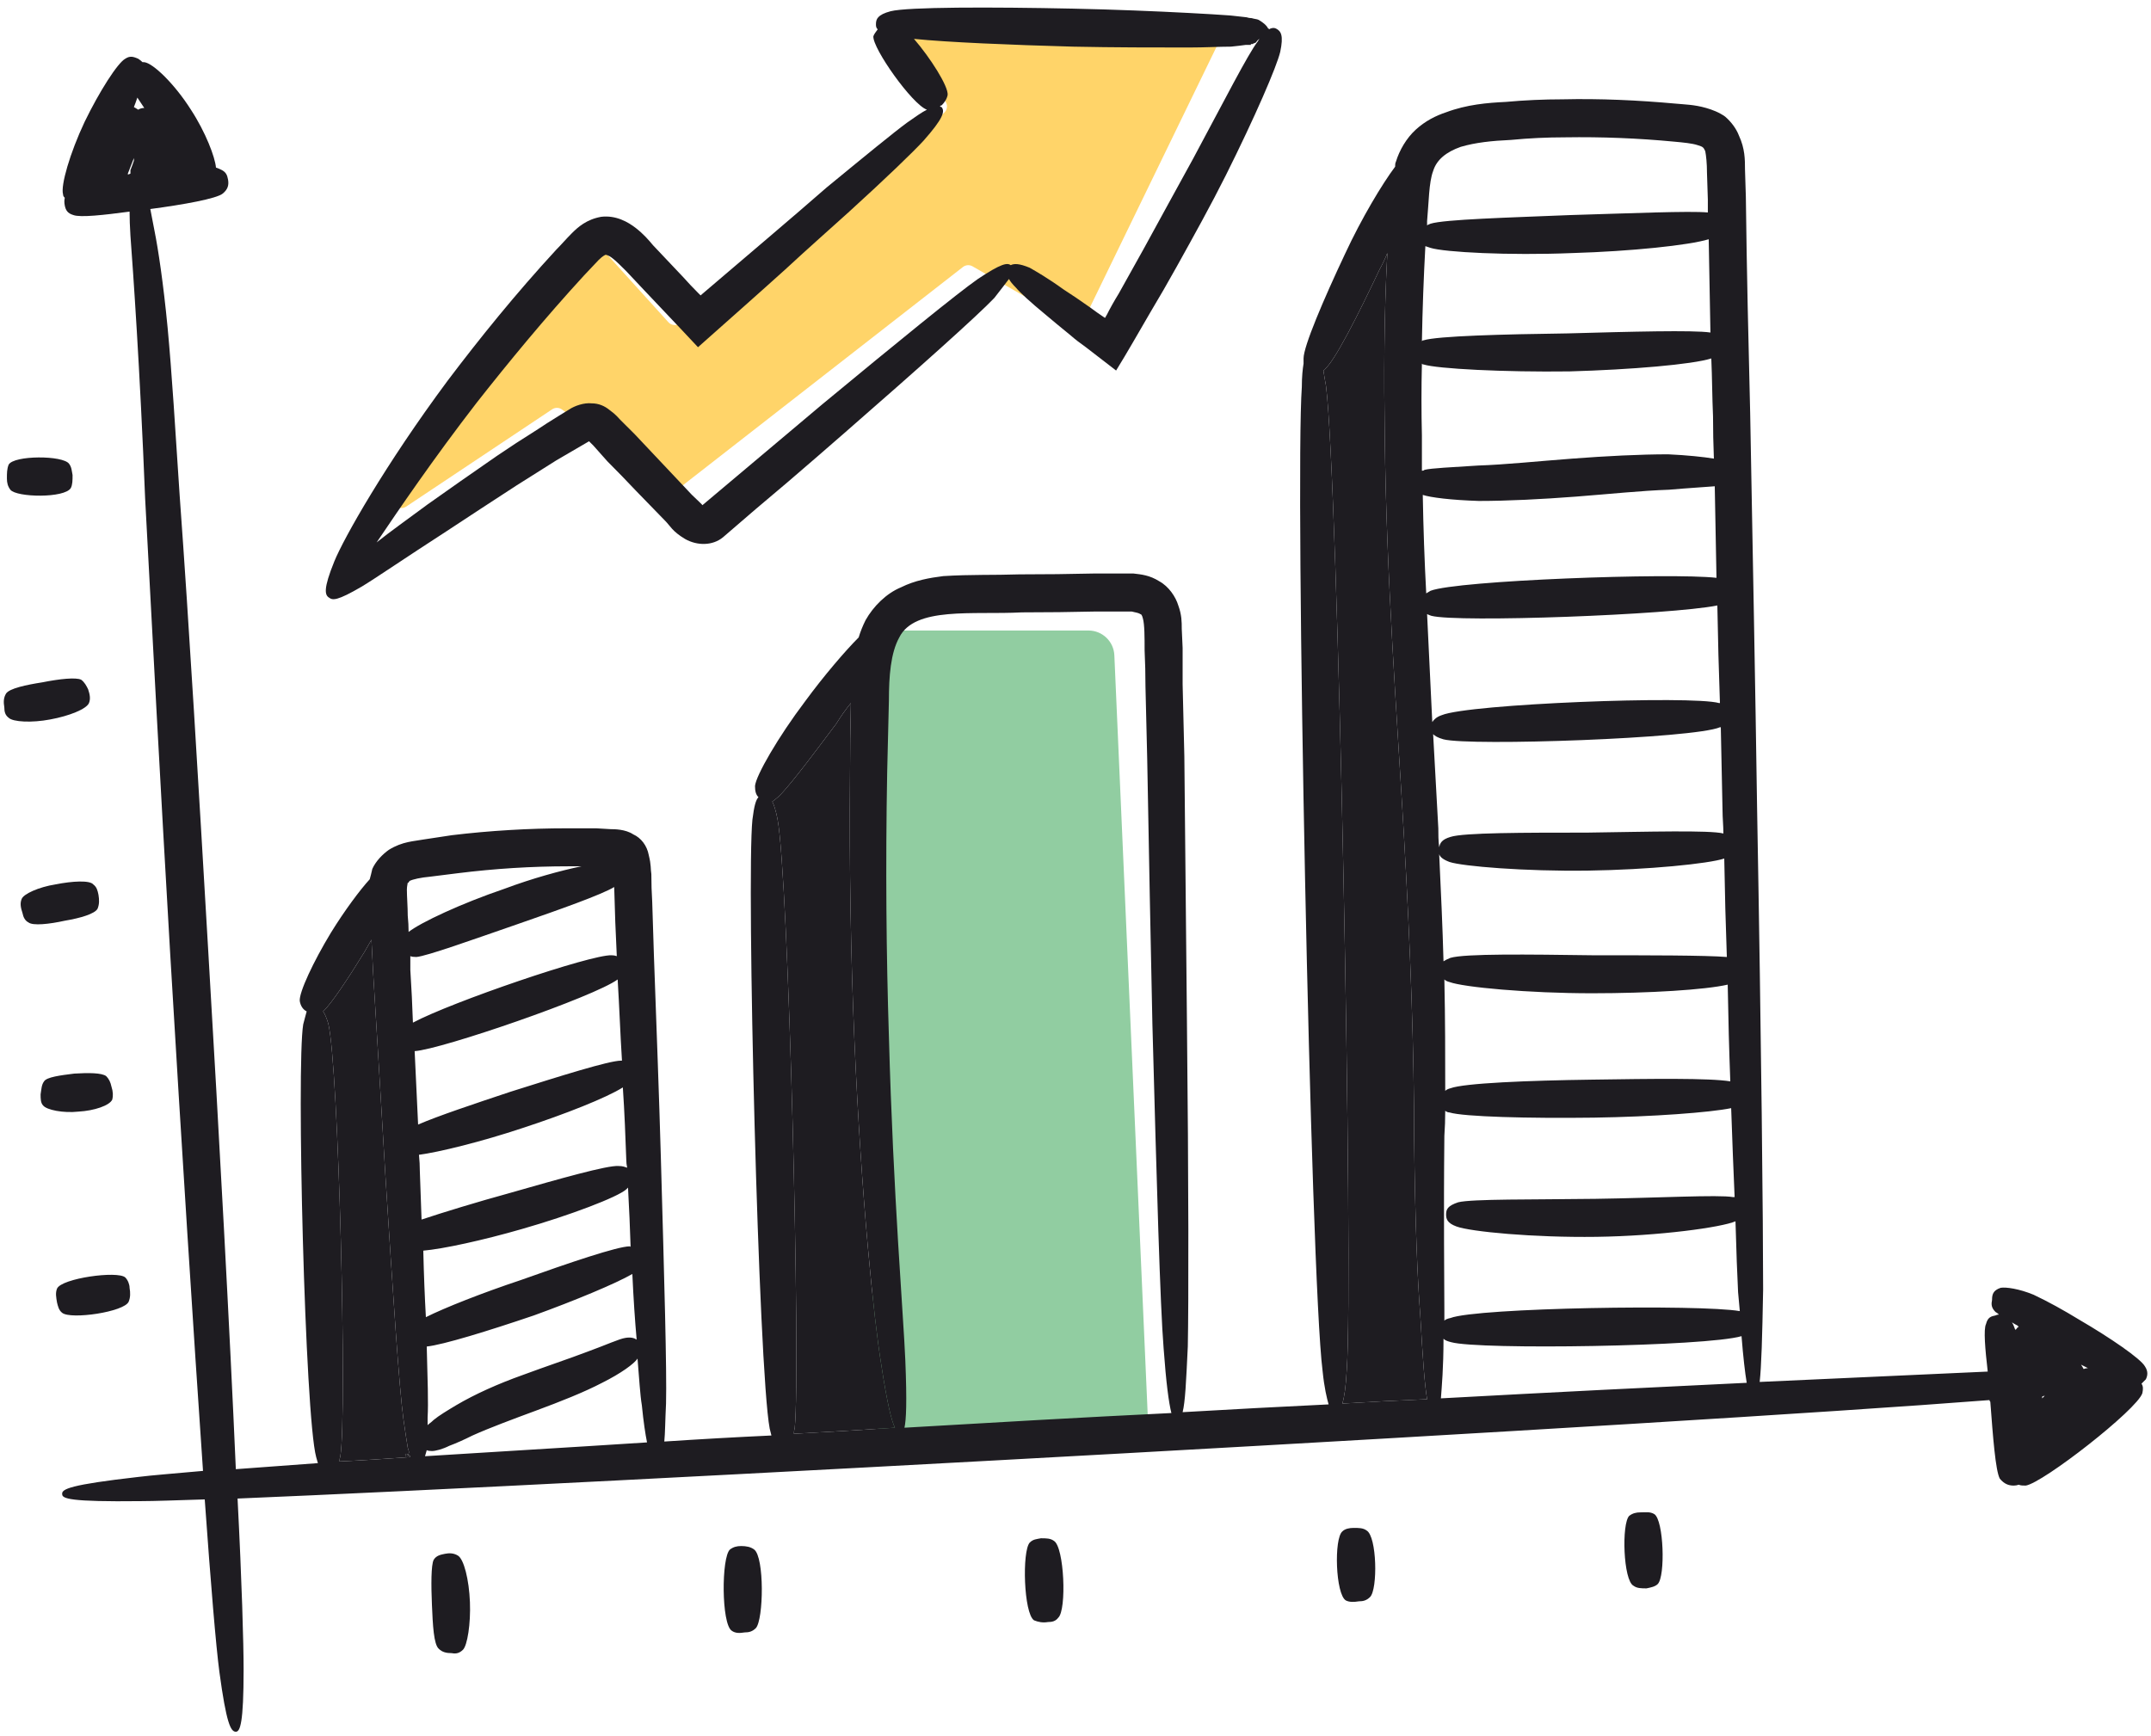 <svg width="249" height="201" viewBox="0 0 249 201" fill="none" xmlns="http://www.w3.org/2000/svg">
<g clip-path="url(#clip0_56_61690)">
<path d="M140.403 3H104.979C104.159 3 103.687 3.933 104.174 4.593L109.429 11.725C109.748 12.158 109.667 12.765 109.247 13.1L78.735 37.415C78.322 37.744 77.724 37.695 77.37 37.303L69.304 28.389C68.886 27.926 68.15 27.956 67.77 28.451L45.683 57.205C44.994 58.102 46.09 59.273 47.031 58.646L63.915 47.39C64.266 47.156 64.726 47.167 65.065 47.419L77.389 56.548C77.75 56.815 78.245 56.809 78.599 56.533L111.469 30.914C111.79 30.664 112.231 30.633 112.583 30.837L124.07 37.463C124.573 37.753 125.216 37.556 125.469 37.034L141.302 4.437C141.625 3.773 141.141 3 140.403 3Z" fill="#FFD469"/>
<path d="M104 73H126C127.606 73 128.927 74.264 128.997 75.868L132.862 163.868C132.937 165.575 131.574 167 129.865 167H104C102.343 167 101 165.657 101 164V76C101 74.343 102.343 73 104 73Z" fill="#91CDA1"/>
<path fill-rule="evenodd" clip-rule="evenodd" d="M248.4 159.7C248.2 159.9 248.033 160.067 247.9 160.2C248.1 160.5 248.1 160.8 248 161.3C247.4 163.2 236.5 171.7 234.5 172C234.2 172 233.9 172 233.7 171.9C233.5 171.967 233.3 172 233.1 172C232.5 172 232 171.8 231.5 171.2C231 170.3 230.7 166.3 230.4 162.3C230.333 162.234 230.3 162.167 230.3 162.1C193.1 165 68.7 171.8 27.5 173.5C28 183.2 28.2 190.3 28.2 193.3C28.2 199.5 27.8 200.5 27.3 200.5C26.7 200.5 26.2 199.5 25.4 193.6C25 190.6 24.4 183.4 23.7 173.6C20.4 173.7 17.9 173.8 16.3 173.8C8 173.9 7.2 173.5 7.2 173C7.1 172.4 8.1 171.9 16 171C17.6 170.8 20.2 170.6 23.5 170.3C22.4 154.3 21 132.4 19.7 110.4C18.6 91.6 17.6 72.8 16.8 57.7C16.2 42.6 15.4 31.3 15.1 27.3C15.033 26.234 15 25.3 15 24.5C12 24.9 9.3 25.2 8.5 24.9C7.8 24.7 7.6 24.3 7.5 23.8C7.433 23.467 7.433 23.167 7.5 22.9C7.4 22.8 7.3 22.7 7.3 22.5C7 21.5 8.1 17.7 9.8 14.1C11.5 10.6 13.6 7.3 14.5 6.8C15.1 6.4 15.5 6.6 16 6.8C16.2 6.934 16.367 7.067 16.5 7.2C16.567 7.2 16.633 7.2 16.7 7.2C17.7 7.3 20.2 9.7 22.1 12.7C23.8 15.3 24.9 18.2 25 19.4C25.2 19.467 25.367 19.534 25.5 19.6C26.2 19.9 26.3 20.3 26.4 20.8C26.5 21.4 26.4 21.9 25.8 22.4C25.1 23 21.2 23.7 17.4 24.2C17.533 24.934 17.7 25.8 17.9 26.8C18.3 28.8 18.9 32.7 19.4 37.9C19.9 43.2 20.3 49.8 20.8 57.4C21.9 72.5 23 91.2 24.1 110C25.4 132 26.6 154 27.3 170.1C30.1 169.9 33.267 169.667 36.8 169.4C36.733 169.2 36.667 168.967 36.6 168.7C35.3 163.9 34.3 123.4 35.1 118.6C35.3 117.9 35.4 117.4 35.5 117.1C35.1 116.9 34.8 116.5 34.7 115.9C34.6 114.9 36.3 111.3 38.3 108C39.9 105.4 41.7 103 42.8 101.8C42.9 101.4 43 101.1 43.1 100.6C43.5 99.7 44.3 98.9 45 98.4C46.6 97.4 48 97.4 49 97.2L52.3 96.7C54.5 96.434 56.733 96.234 59 96.1C61.2 95.967 63.433 95.9 65.7 95.9H69L70.7 96C71.1 96 72.4 96 73.3 96.6C74.2 97 74.9 97.9 75.1 99C75.4 100.2 75.3 100.6 75.4 101.2C75.4 102.267 75.433 103.334 75.5 104.4C75.567 106.534 75.633 108.634 75.7 110.7C76 119 76.3 126.9 76.5 134C76.9 148.1 77.2 158.7 77.1 162.5C77 164.5 77 165.9 76.9 166.9C80.9 166.634 85.033 166.4 89.3 166.2C89.233 165.934 89.167 165.667 89.1 165.4C87.8 158.6 86.4 101.8 87.1 94.9C87.3 93.3 87.5 92.6 87.8 92.3C87.5 92 87.4 91.6 87.4 91C87.5 89.8 90.1 85.3 93.2 81.2C95.4 78.2 97.9 75.3 99.4 73.8C99.6 73.134 99.867 72.467 100.2 71.8C101.1 70.2 102.6 68.7 104.3 68C105.9 67.2 107.6 66.9 109.2 66.7C112.4 66.5 115.1 66.6 118 66.5C120.933 66.5 123.833 66.467 126.7 66.4H128.9C129.6 66.4 130.3 66.4 131.2 66.4C132.1 66.5 133.1 66.6 134.2 67.3C135.3 67.9 136.1 69.1 136.4 70.1C136.8 71.2 136.8 72 136.8 72.8L136.9 75C136.9 76.467 136.9 77.867 136.9 79.2C136.967 82.067 137.033 84.867 137.1 87.6C137.2 98.6 137.3 109 137.4 118.3C137.6 136.9 137.6 151 137.5 155.9C137.3 160.1 137.2 162.3 136.9 163.5C142.633 163.167 148.267 162.867 153.8 162.6C153.6 161.9 153.3 160.7 153.1 158.7C151.7 147.7 149.9 55.9 150.7 44.8C150.7 43.6 150.8 42.7 150.9 42.1C150.9 41.9 150.9 41.7 150.9 41.5C150.9 40.1 153.2 34.7 155.7 29.4C157.6 25.3 160 21.3 161.5 19.3C161.5 19.1 161.5 18.9 161.6 18.7C162 17.4 162.8 16 163.9 15C165 14 166.2 13.4 167.4 13C169.8 12.1 172.2 11.9 174.3 11.8C176.5 11.6 178.7 11.5 180.9 11.5C185.2 11.4 189.6 11.6 194 12C195 12.1 196.1 12.1 197.5 12.5C198.2 12.7 199 13 199.7 13.5C200.4 14.1 201 14.9 201.3 15.7C202 17.2 202 18.5 202 19.6L202.1 22.8C202.2 31.3 202.4 39.7 202.6 47.8C202.9 64.2 203.2 79.6 203.4 93.5C203.9 121.1 204.1 141.9 204.1 149.3C204 154.9 203.9 158.2 203.7 160C214.5 159.5 223.6 159.1 230.1 158.8C229.8 156.2 229.6 153.9 229.9 153.3C230.1 152.5 230.5 152.4 231 152.3C231.133 152.234 231.267 152.2 231.4 152.2C231.267 152.067 231.133 151.967 231 151.9C230.5 151.4 230.5 151 230.6 150.5C230.6 149.9 230.7 149.4 231.6 149.1C232.2 149 233.7 149.2 235.4 149.9C237.1 150.7 238.9 151.7 240.7 152.8C244.3 154.9 247.8 157.3 248.3 158.2C248.7 158.8 248.6 159.3 248.4 159.7ZM15.5 18.6C15.5 18.467 15.5 18.367 15.5 18.3C15.233 18.967 15 19.567 14.8 20.1C14.8 20.167 14.8 20.2 14.8 20.2C14.867 20.2 14.967 20.167 15.1 20.1V19.7C15.3 19.2 15.4 18.9 15.5 18.6ZM16.7 12.5C16.433 12.1 16.167 11.7 15.9 11.3C15.767 11.7 15.633 12.067 15.5 12.4C15.633 12.467 15.8 12.567 16 12.7C16.2 12.567 16.433 12.5 16.7 12.5ZM73.2 147.5C71.3 148.6 66.5 150.6 61.8 152.3C56.5 154.1 51.3 155.7 49.4 155.9C49.5 159.7 49.6 162.5 49.5 164.1C49.5 164.434 49.5 164.734 49.5 165C49.7 164.8 49.9 164.7 50.2 164.4C50.8 163.9 51.8 163.3 52.8 162.7C55 161.4 57.7 160.2 60.5 159.2C63.2 158.2 65.9 157.3 68 156.5C70.2 155.7 71.7 155 72.4 154.9C73 154.8 73.4 154.9 73.7 155.1C73.5 152.9 73.333 150.367 73.2 147.5ZM47.1 103C47.1 103.8 47.2 105 47.2 106C47.267 106.667 47.3 107.3 47.3 107.9C48.7 106.8 53.4 104.6 58.4 102.9C61.6 101.7 64.9 100.8 67.3 100.3H65.8C63.667 100.3 61.533 100.367 59.4 100.5C57.267 100.634 55.133 100.834 53 101.1L49.8 101.5C48.7 101.6 47.8 101.8 47.4 102C47.3 102.2 47.3 102.2 47.2 102.2C47.2 102.3 47.1 102.6 47.1 103ZM47.5 168.7C47.5 168.634 47.467 168.567 47.4 168.5C47.333 168.5 47.3 168.467 47.3 168.4C47.3 168.4 47.3 168.367 47.3 168.3C47.4 168.1 47.3 168 47.2 167.6C47.067 166.8 46.9 165.7 46.7 164.3C46.2 160.6 45.5 150 44.6 135.9C44.2 128.9 43.7 121 43.2 112.7C43.133 111.434 43.067 110.134 43 108.8C42.733 109.267 42.467 109.734 42.2 110.2C40.3 113.3 38.3 116.3 37.4 117.1C37.6 117.367 37.8 117.834 38 118.5C39.2 123.3 40.2 163.6 39.4 168.6C39.333 168.8 39.3 169 39.3 169.2C41.8 169.1 44.6 168.9 47.5 168.7ZM47.8 118.4C52.3 116 68.4 110.5 70.8 110.6C71 110.6 71.2 110.634 71.4 110.7C71.267 108.1 71.167 105.434 71.1 102.7C69.6 103.6 64.8 105.3 59.9 107C54.7 108.8 49.4 110.7 48.2 110.8C47.867 110.8 47.633 110.767 47.5 110.7C47.5 111.234 47.5 111.767 47.5 112.3C47.633 114.367 47.733 116.4 47.8 118.4ZM48.4 130.2C50.7 129.2 54.9 127.8 59.1 126.4C64.8 124.6 70.5 122.8 71.9 122.8H72C71.8 119.7 71.7 116.6 71.5 113.4C68.8 115.4 51.1 121.5 48 121.7C48.133 124.634 48.267 127.467 48.4 130.2ZM48.8 141.2C51.2 140.4 55.1 139.2 59.1 138.1C64.7 136.5 70.3 134.9 71.6 135C72.1 135 72.3 135.1 72.6 135.2C72.533 134.867 72.5 134.567 72.5 134.3C72.4 131.6 72.3 128.8 72.1 125.9C70.2 127.1 65.4 129 60.5 130.6C55.7 132.2 50.8 133.4 48.5 133.7C48.567 134.367 48.6 135 48.6 135.6C48.667 137.534 48.733 139.4 48.8 141.2ZM49 144.8C49.067 147.6 49.167 150.167 49.3 152.5C51.5 151.4 55.8 149.7 60.3 148.2C65.9 146.2 71.5 144.3 72.9 144.3C73 144.3 73 144.4 73 144.4C72.933 142.2 72.833 139.9 72.7 137.5C72.6 137.6 72.6 137.6 72.5 137.7C71.5 138.6 66 140.7 60.4 142.3C55.9 143.6 51.3 144.6 49 144.8ZM74.9 167C74.7 166 74.5 164.7 74.3 162.7C74.1 161.5 74 159.7 73.8 157.3C73.4 157.9 71.9 159 69.7 160.1C67.6 161.2 64.8 162.3 62.1 163.3C59.4 164.3 56.7 165.3 54.7 166.2C53.7 166.7 52.8 167.1 52 167.4C51.2 167.8 50.4 168 50 168C49.733 168 49.533 167.967 49.4 167.9C49.333 168.167 49.267 168.4 49.2 168.6C57 168.1 65.7 167.6 74.9 167ZM103.6 165.3C103.2 164.5 102.7 162.5 102 157.9C101.2 153 99.7 138.9 98.9 120.3C98.5 111 98.3 100.5 98.4 89.5C98.4 86.834 98.433 84.134 98.5 81.4C97.9 82.134 97.333 82.934 96.8 83.8C93.8 87.8 90.8 91.8 89.8 92.5C89.667 92.634 89.533 92.734 89.4 92.8C89.6 93.2 89.8 93.8 90 94.8C91.3 101.5 92.7 158.4 92 165.3C91.933 165.567 91.9 165.8 91.9 166C95.767 165.8 99.667 165.567 103.6 165.3ZM135.6 163.6C135.3 162.4 135 160.2 134.7 156.1C134.3 151.2 133.9 137.1 133.4 118.5C133.2 109.3 133 98.8 132.8 87.8C132.733 85.067 132.667 82.3 132.6 79.5C132.6 78.1 132.567 76.7 132.5 75.3C132.5 73.8 132.5 72.3 132.3 71.6C132.2 71.2 132.1 71.1 132 71.1C131.9 71 131.5 70.9 131 70.8C130.5 70.8 129.8 70.8 129.1 70.8H126.9C124.033 70.867 121.167 70.9 118.3 70.9C112.6 71.2 105.9 70.2 104.1 73.8C103.1 75.6 102.9 78.3 102.9 81.1C102.833 83.9 102.767 86.667 102.7 89.4C102.5 100.3 102.6 110.7 102.9 120C103.4 138.5 104.6 152.5 104.8 157.5C105 162.4 104.9 164.4 104.7 165.3C114.9 164.7 125.3 164.1 135.6 163.6ZM200.4 128.3C198 128.8 191.3 129.3 184.5 129.4C177 129.5 169.4 129.3 167.8 128.8C167.6 128.8 167.4 128.7 167.3 128.6C167.3 129.6 167.267 130.567 167.2 131.5C167.1 141.1 167.2 148.1 167.2 151.8C167.2 152.2 167.2 152.5 167.2 152.9C167.333 152.767 167.567 152.667 167.9 152.6C171 151.4 196.8 151 201.4 151.8C201.333 151.067 201.267 150.334 201.2 149.6C201.1 147.7 201 144.9 200.9 141.4C199.3 142.1 192.1 143.1 184.8 143.2C177.5 143.3 170.2 142.6 168.6 142C167.5 141.6 167.4 141.1 167.4 140.6C167.4 140 167.6 139.6 168.8 139.2C170.4 138.8 177.5 138.9 184.7 138.8C191.8 138.7 199 138.3 200.6 138.6C200.667 138.6 200.733 138.6 200.8 138.6C200.667 135.6 200.533 132.167 200.4 128.3ZM200 114C197.4 114.6 190.9 115 184.3 115C176.9 115 169.4 114.3 167.8 113.7C167.533 113.634 167.333 113.534 167.2 113.4C167.3 118 167.3 122.3 167.3 126.3C167.433 126.167 167.633 126.067 167.9 126C169.5 125.4 176.9 125.1 184.3 125C191.1 124.9 197.9 124.8 200.3 125.2C200.167 121.734 200.067 118 200 114ZM198.5 56.3C197.3 56.4 195.5 56.5 193.2 56.7C190.1 56.8 186.3 57.2 182.4 57.5C178.5 57.8 174.5 58 171.2 58C168 57.9 165.6 57.6 164.7 57.3C164.767 61.167 164.9 64.967 165.1 68.7C165.3 68.6 165.4 68.5 165.6 68.4C168.7 67.2 193.4 66.3 198.7 66.9C198.633 63.434 198.567 59.9 198.5 56.3ZM165.2 26.1C165.3 26 165.4 26 165.6 25.9C167.2 25.4 174.5 25.2 181.8 24.9C188.7 24.7 195.6 24.4 197.7 24.6C197.7 24.134 197.7 23.634 197.7 23.1L197.6 20C197.6 18.9 197.5 18 197.4 17.5C197.2 17.1 197.2 17 196.5 16.8C195.9 16.6 194.9 16.5 193.8 16.4C189.6 16 185.4 15.834 181.2 15.9C179.067 15.9 176.967 16 174.9 16.2C172.7 16.3 170.8 16.5 169.1 17C167.4 17.6 166.3 18.5 165.9 19.8C165.4 21.1 165.4 23.5 165.2 25.6C165.2 25.734 165.2 25.9 165.2 26.1ZM164.6 39.5C164.7 39.4 164.7 39.4 164.8 39.4C166.4 38.9 174 38.7 181.5 38.6C188.8 38.4 196 38.2 198 38.5C197.933 34.9 197.867 31.3 197.8 27.7C195.5 28.4 188.8 29.1 182 29.3C174.6 29.6 167.2 29.2 165.6 28.7C165.4 28.634 165.2 28.567 165 28.5C164.8 32.167 164.667 35.834 164.6 39.5ZM164.6 50.4C164.6 51.8 164.6 53.167 164.6 54.5C164.7 54.5 164.8 54.5 164.9 54.4C165.7 54.2 168 54.1 171.1 53.9C174.2 53.8 178 53.4 182 53.1C185.9 52.8 189.9 52.6 193.1 52.6C195.3 52.7 197.2 52.9 198.4 53.1C198.333 51.434 198.3 49.8 198.3 48.2C198.2 46 198.2 43.7 198.1 41.5C195.9 42.2 188.8 42.8 181.7 43C174.1 43.1 166.4 42.7 164.8 42.2C164.7 42.2 164.7 42.2 164.6 42.1C164.533 44.9 164.533 47.667 164.6 50.4ZM165.2 162C164.9 160.2 164.7 157.3 164.4 152.1C164.1 148.4 163.8 141.3 163.7 131.7C163.7 122.1 163.3 110.1 162.5 96.4C161.7 82.6 160.5 67.1 160.3 50.7C160.2 43.7 160.2 36.6 160.6 29.3C160.333 29.967 160.033 30.6 159.7 31.2C157.2 36.5 154.5 41.8 153.4 42.7C153.4 42.8 153.3 42.8 153.2 42.9C153.267 43.367 153.367 43.967 153.5 44.7C154.9 55.7 156.7 147.5 155.9 158.6C155.8 160.6 155.6 161.8 155.4 162.5C158.733 162.3 162 162.134 165.2 162ZM165.8 83.6C166 83.3 166.3 83 166.9 82.8C170 81.5 195.8 80.5 199 81.4C199 81.4 199 81.4 199.1 81.4C198.967 77.734 198.867 73.967 198.8 70.1C193.3 71.2 168.8 72.1 165.7 71.3C165.5 71.234 165.333 71.167 165.2 71.1C165.4 75.367 165.6 79.534 165.8 83.6ZM166.6 98.1C166.7 97.6 166.9 97.2 167.9 96.9C169.4 96.4 176.5 96.4 183.7 96.4C190.8 96.3 197.9 96.1 199.5 96.5C199.5 95.6 199.4 94.7 199.4 93.8C199.333 90.667 199.267 87.467 199.2 84.2C199.2 84.2 199.167 84.2 199.1 84.2C196.1 85.5 170.2 86.4 167.1 85.6C166.4 85.4 166.1 85.2 165.9 85C166.1 88.734 166.3 92.367 166.5 95.9C166.5 96.6 166.5 97.3 166.6 98.1ZM166.6 98.9C166.8 103.2 167 107.4 167.1 111.3C167.3 111.167 167.567 111.034 167.9 110.9C169.6 110.4 176.9 110.5 184.3 110.6C190.8 110.6 197.4 110.6 199.9 110.8C199.767 107.2 199.667 103.4 199.6 99.4C197.8 100 190.8 100.7 183.8 100.8C176.5 100.9 169.3 100.3 167.8 99.8C167 99.5 166.7 99.2 166.6 98.9ZM202.2 160.1C202 158.9 201.8 157.2 201.6 154.7C197.5 155.9 171.2 156.3 168 155.4C167.6 155.3 167.3 155.2 167.1 155C167.1 158.4 166.9 160.5 166.8 161.9C179.6 161.2 191.7 160.6 202.2 160.1ZM233.7 153.6C233.633 153.6 233.6 153.567 233.6 153.5C233.333 153.367 233.1 153.234 232.9 153.1C233.033 153.3 233.167 153.6 233.3 154C233.3 153.934 233.333 153.9 233.4 153.9C233.467 153.767 233.567 153.667 233.7 153.6ZM236.7 161.6C236.633 161.6 236.533 161.634 236.4 161.7V161.9C236.533 161.767 236.633 161.667 236.7 161.6ZM241.7 158.4C241.433 158.267 241.167 158.134 240.9 158C241.033 158.2 241.133 158.367 241.2 158.5C241.4 158.434 241.567 158.4 241.7 158.4Z" fill="#1E1C21"/>
<path d="M39.4 168.6C40.2 163.6 39.2 123.3 38 118.5C37.8 117.833 37.6 117.366 37.4 117.1C38.3 116.3 40.3 113.3 42.2 110.2C42.467 109.733 42.733 109.266 43 108.8C43.067 110.133 43.133 111.433 43.2 112.7C43.7 121 44.2 128.9 44.6 135.9C45.5 150 46.2 160.6 46.7 164.3C46.9 165.7 47.067 166.8 47.2 167.6C47.3 168 47.4 168.1 47.3 168.3C47.3 168.366 47.3 168.4 47.3 168.4C47.233 168.4 47.2 168.4 47.2 168.4C47.1 168.3 47 168.3 46.9 168.4C46.9 168.5 47 168.7 47.2 168.6C47.2 168.6 47.233 168.533 47.3 168.4C47.3 168.466 47.333 168.5 47.4 168.5C47.467 168.566 47.5 168.633 47.5 168.7C44.6 168.9 41.8 169.1 39.3 169.2C39.3 169 39.333 168.8 39.4 168.6Z" fill="#1E1C21"/>
<path d="M155.9 158.6C156.7 147.5 154.9 55.7 153.5 44.7C153.367 43.967 153.267 43.367 153.2 42.9C153.3 42.8 153.4 42.8 153.4 42.7C154.5 41.8 157.2 36.5 159.7 31.2C160.033 30.6 160.333 29.966 160.6 29.3C160.2 36.6 160.2 43.7 160.3 50.7C160.5 67.1 161.7 82.6 162.5 96.4C163.3 110.1 163.7 122.1 163.7 131.7C163.8 141.3 164.1 148.4 164.4 152.1C164.7 157.3 164.9 160.2 165.2 162C162 162.133 158.733 162.3 155.4 162.5C155.6 161.8 155.8 160.6 155.9 158.6Z" fill="#1E1C21"/>
<path d="M92 165.3C92.7 158.4 91.3 101.5 90 94.8C89.8 93.8 89.6 93.2 89.4 92.8C89.533 92.734 89.667 92.634 89.8 92.5C90.8 91.8 93.8 87.8 96.8 83.8C97.333 82.934 97.9 82.134 98.5 81.4C98.433 84.134 98.4 86.834 98.4 89.5C98.3 100.5 98.5 111 98.9 120.3C99.7 138.9 101.2 153 102 157.9C102.7 162.5 103.2 164.5 103.6 165.3C99.667 165.567 95.767 165.8 91.9 166C91.9 165.8 91.933 165.567 92 165.3Z" fill="#1E1C21"/>
<path d="M47.3 168.4C47.233 168.534 47.2 168.6 47.2 168.6C47 168.7 46.9 168.5 46.9 168.4C47 168.3 47.1 168.3 47.2 168.4C47.2 168.4 47.233 168.4 47.3 168.4Z" fill="#1E1C21"/>
<path fill-rule="evenodd" clip-rule="evenodd" d="M38.7 65C39.8 62.3 44.6 53.8 51.8 44.1C55.5 39.2 59.7 34 64.4 28.9C65 28.3 65.5 27.7 66.2 27C66.9 26.3 67.9 25.4 69.6 25.1C71.3 24.9 72.7 25.7 73.6 26.4C74.5 27.1 75.1 27.8 75.6 28.4C76.8 29.667 77.967 30.9 79.1 32.1C79.633 32.7 80.2 33.3 80.8 33.9L81 34.1L81.1 34.2C86.6 29.5 91.7 25.2 95.7 21.7C100.2 18 103.5 15.3 105 14.2C106 13.5 106.7 13 107.3 12.7C105.6 12.1 101 5.6 101.1 4.2C101.2 3.9 101.4 3.7 101.6 3.4C101.4 3.2 101.4 3 101.4 2.8C101.4 2.2 101.6 1.7 103.1 1.3C105.1 0.8 114.7 0.8 124.2 1C129 1.1 133.8 1.3 137.6 1.5C139.5 1.6 141.2 1.7 142.5 1.8C143.167 1.867 143.767 1.933 144.3 2C144.5 2.067 144.7 2.1 144.9 2.1C145.2 2.2 145.5 2.2 145.7 2.3C146.2 2.6 146.6 2.9 146.8 3.3C146.867 3.3 146.9 3.333 146.9 3.4C147.2 3.2 147.5 3.2 147.7 3.3C148.3 3.6 148.6 4.1 148.2 6C147.8 7.7 145.3 13.5 141.9 20.3C140.2 23.7 138.2 27.3 136.2 30.9C135.2 32.7 134.2 34.433 133.2 36.1C131.8 38.5 130.5 40.8 129.2 42.9C128 41.967 126.833 41.067 125.7 40.2C125.033 39.733 124.433 39.267 123.9 38.8C122.833 37.933 121.867 37.133 121 36.4C119.3 35 118.1 33.9 117.6 33.3C117.2 32.9 116.933 32.567 116.8 32.3C116.4 32.8 115.9 33.5 115.1 34.5C113.2 36.5 106.5 42.5 97.9 50C95.767 51.867 93.533 53.8 91.2 55.8C88.733 57.867 86.233 60 83.7 62.2C82.5 63.2 80.7 63.2 79.3 62.4C77.8 61.5 77.6 60.9 77 60.3L73.6 56.8C72.533 55.667 71.433 54.533 70.3 53.4L68.7 51.6C68 50.9 68.3 51.2 68.2 51.1C68.1 51.1 68.2 51.1 68 51.2L66.8 51.9C66 52.367 65.2 52.833 64.4 53.3C62.8 54.3 61.267 55.267 59.8 56.2C56.9 58.1 54.1 59.9 51.7 61.5C46.9 64.6 43.4 67 41.9 67.9C39 69.6 38.5 69.5 38.1 69.2C37.6 68.9 37.4 68.2 38.7 65ZM43.6 62.8C45.1 61.6 47.2 60.1 49.5 58.4C51.9 56.7 54.6 54.8 57.5 52.8C58.967 51.8 60.5 50.8 62.1 49.8C62.9 49.267 63.733 48.733 64.6 48.2L65.9 47.4C66.5 47 67.6 46.6 68.5 46.7C69.3 46.7 70 47 70.6 47.5C71.3 48 71.6 48.4 71.8 48.6L73.5 50.3C74.567 51.433 75.667 52.6 76.8 53.8L80.1 57.3C80.6 57.8 81.4 58.5 81.3 58.5C86.2 54.4 90.9 50.4 95.2 46.8C103.9 39.6 110.9 33.9 113.2 32.3C115.9 30.5 116.6 30.4 117 30.7C117.4 30.5 118 30.5 119.2 31C119.9 31.4 121.3 32.2 123.1 33.5C124.033 34.1 125.067 34.8 126.2 35.6C126.733 36 127.3 36.4 127.9 36.8L128 36.7C128 36.7 128 36.6 128.1 36.5C128.5 35.7 128.967 34.867 129.5 34C130.433 32.333 131.4 30.6 132.4 28.8C134.3 25.3 136.3 21.7 138.1 18.4C141.7 11.7 144.5 6.2 145.6 4.8C145.667 4.667 145.733 4.567 145.8 4.5C145.667 4.567 145.533 4.7 145.4 4.9C145.3 5 145.1 5 145 5.1C144.933 5.1 144.9 5.1 144.9 5.1C144.9 5.1 144.9 5.2 144.9 5C144.9 5.3 144.9 5.1 144.9 5.1H144.8V5.2H144.7H144.6C144.467 5.2 144.333 5.2 144.2 5.2C143.733 5.267 143.167 5.333 142.5 5.4C141.2 5.4 139.5 5.5 137.6 5.5C133.7 5.5 129 5.5 124.2 5.4C117 5.2 109.7 4.9 105.8 4.5C107.7 6.7 109.8 10 109.7 11C109.6 11.5 109.3 11.9 109 12.2C108.933 12.2 108.867 12.233 108.8 12.3C108.867 12.367 108.933 12.4 109 12.4C109.4 12.9 109.2 13.7 106.9 16.3C105.7 17.6 102.6 20.6 98.2 24.6C96.1 26.5 93.6 28.7 90.9 31.2C87.8 34 84.4 37 80.8 40.2C78.1 37.3 75.3 34.4 72.5 31.4C71.9 30.8 71.3 30.2 70.9 29.9C70.4 29.5 70.1 29.5 70.1 29.5C70.1 29.5 69.8 29.6 69.3 30.1L67.6 31.9C63.1 36.8 58.9 41.9 55.2 46.6C50.1 53.2 46.1 59.1 43.6 62.8Z" fill="#1E1C21"/>
<path d="M53 180.1C52.5 179.8 52 179.8 51.5 179.9C51 180 50.5 180.1 50.2 180.6C49.9 181.2 49.9 183.5 50 185.8C50.1 188.1 50.2 190.4 50.8 190.9C51.2 191.3 51.7 191.4 52.3 191.4C52.8 191.5 53.2 191.4 53.6 191C54.1 190.5 54.5 188 54.4 185.5C54.3 182.9 53.7 180.5 53 180.1Z" fill="#1E1C21"/>
<path d="M85.8 179C85.3 179 84.9 179.1 84.5 179.4C83.5 180.3 83.5 188 84.7 188.8C85.1 189.1 85.6 189.1 86.2 189C86.7 189 87.1 188.9 87.5 188.5C88.4 187.5 88.5 180.3 87.3 179.4C86.9 179.1 86.4 179 85.8 179Z" fill="#1E1C21"/>
<path d="M120.5 178.1C120 178.2 119.6 178.2 119.2 178.6C118.3 179.6 118.5 186.8 119.7 187.6C120.2 187.8 120.7 187.9 121.3 187.8C121.8 187.8 122.2 187.7 122.5 187.3C123.5 186.4 123.2 179.1 122 178.4C121.6 178.1 121.1 178.1 120.5 178.1Z" fill="#1E1C21"/>
<path d="M158.2 177.2C157.8 176.9 157.3 176.9 156.7 176.9C156.2 176.9 155.7 177 155.4 177.3C154.4 178.1 154.6 184.6 155.8 185.3C156.2 185.5 156.7 185.5 157.3 185.4C157.8 185.4 158.2 185.3 158.6 184.9C159.5 184 159.4 177.9 158.2 177.2Z" fill="#1E1C21"/>
<path d="M191.5 175.3C191 175 190.5 175.1 189.9 175.1C189.4 175.1 189 175.2 188.6 175.5C187.7 176.4 187.9 183 189.1 183.6C189.5 183.9 190 183.9 190.6 183.9C191.1 183.8 191.6 183.7 191.9 183.4C192.8 182.5 192.6 176 191.5 175.3Z" fill="#1E1C21"/>
<path d="M14.9 150.7C15.1 150.2 15.1 149.7 15 149.1C15 148.7 14.8 148.2 14.5 147.9C13.6 147.1 7.1 148 6.6 149.2C6.4 149.7 6.5 150.2 6.6 150.8C6.7 151.2 6.8 151.7 7.2 152C8.2 152.8 14.4 151.9 14.9 150.7Z" fill="#1E1C21"/>
<path d="M9.1 128.7C10.9 128.6 12.7 128 13 127.3C13.1 126.9 13.1 126.4 12.9 125.8C12.8 125.3 12.6 124.9 12.3 124.6C11.8 124.2 10.2 124.2 8.6 124.3C7 124.5 5.4 124.7 5.1 125.2C4.8 125.6 4.8 126.1 4.7 126.7C4.7 127.2 4.7 127.7 5 128C5.4 128.5 7.3 128.9 9.1 128.7Z" fill="#1E1C21"/>
<path d="M11.3 105.2C11.5 104.7 11.5 104.2 11.4 103.6C11.3 103.1 11.2 102.7 10.8 102.4C10.4 101.9 8.4 102 6.4 102.4C4.5 102.7 2.7 103.5 2.5 104.1C2.3 104.6 2.4 105.1 2.6 105.7C2.7 106.2 2.9 106.6 3.3 106.8C3.8 107.2 5.7 107 7.5 106.6C9.3 106.3 11 105.8 11.3 105.2Z" fill="#1E1C21"/>
<path d="M5.8 83.3C8 82.9 10 82.1 10.3 81.4C10.5 80.9 10.4 80.4 10.2 79.8C10 79.4 9.8 79 9.4 78.7C8.8 78.4 6.9 78.6 4.9 79C3 79.3 1.1 79.7 0.7 80.3C0.4 80.8 0.4 81.3 0.5 81.9C0.5 82.4 0.6 82.8 1 83.1C1.5 83.6 3.7 83.7 5.8 83.3Z" fill="#1E1C21"/>
<path d="M8.2 56.5C8.4 56.1 8.4 55.6 8.4 55C8.3 54.5 8.3 54.1 8 53.7C7.3 52.7 1.6 52.7 1 53.8C0.8 54.3 0.8 54.8 0.8 55.4C0.8 55.9 0.9 56.3 1.2 56.7C1.9 57.6 7.5 57.7 8.2 56.5Z" fill="#1E1C21"/>
</g>
<defs>
<clipPath id="clip0_56_61690">
<rect width="249" height="201" fill="white"/>
</clipPath>
</defs>
</svg>
